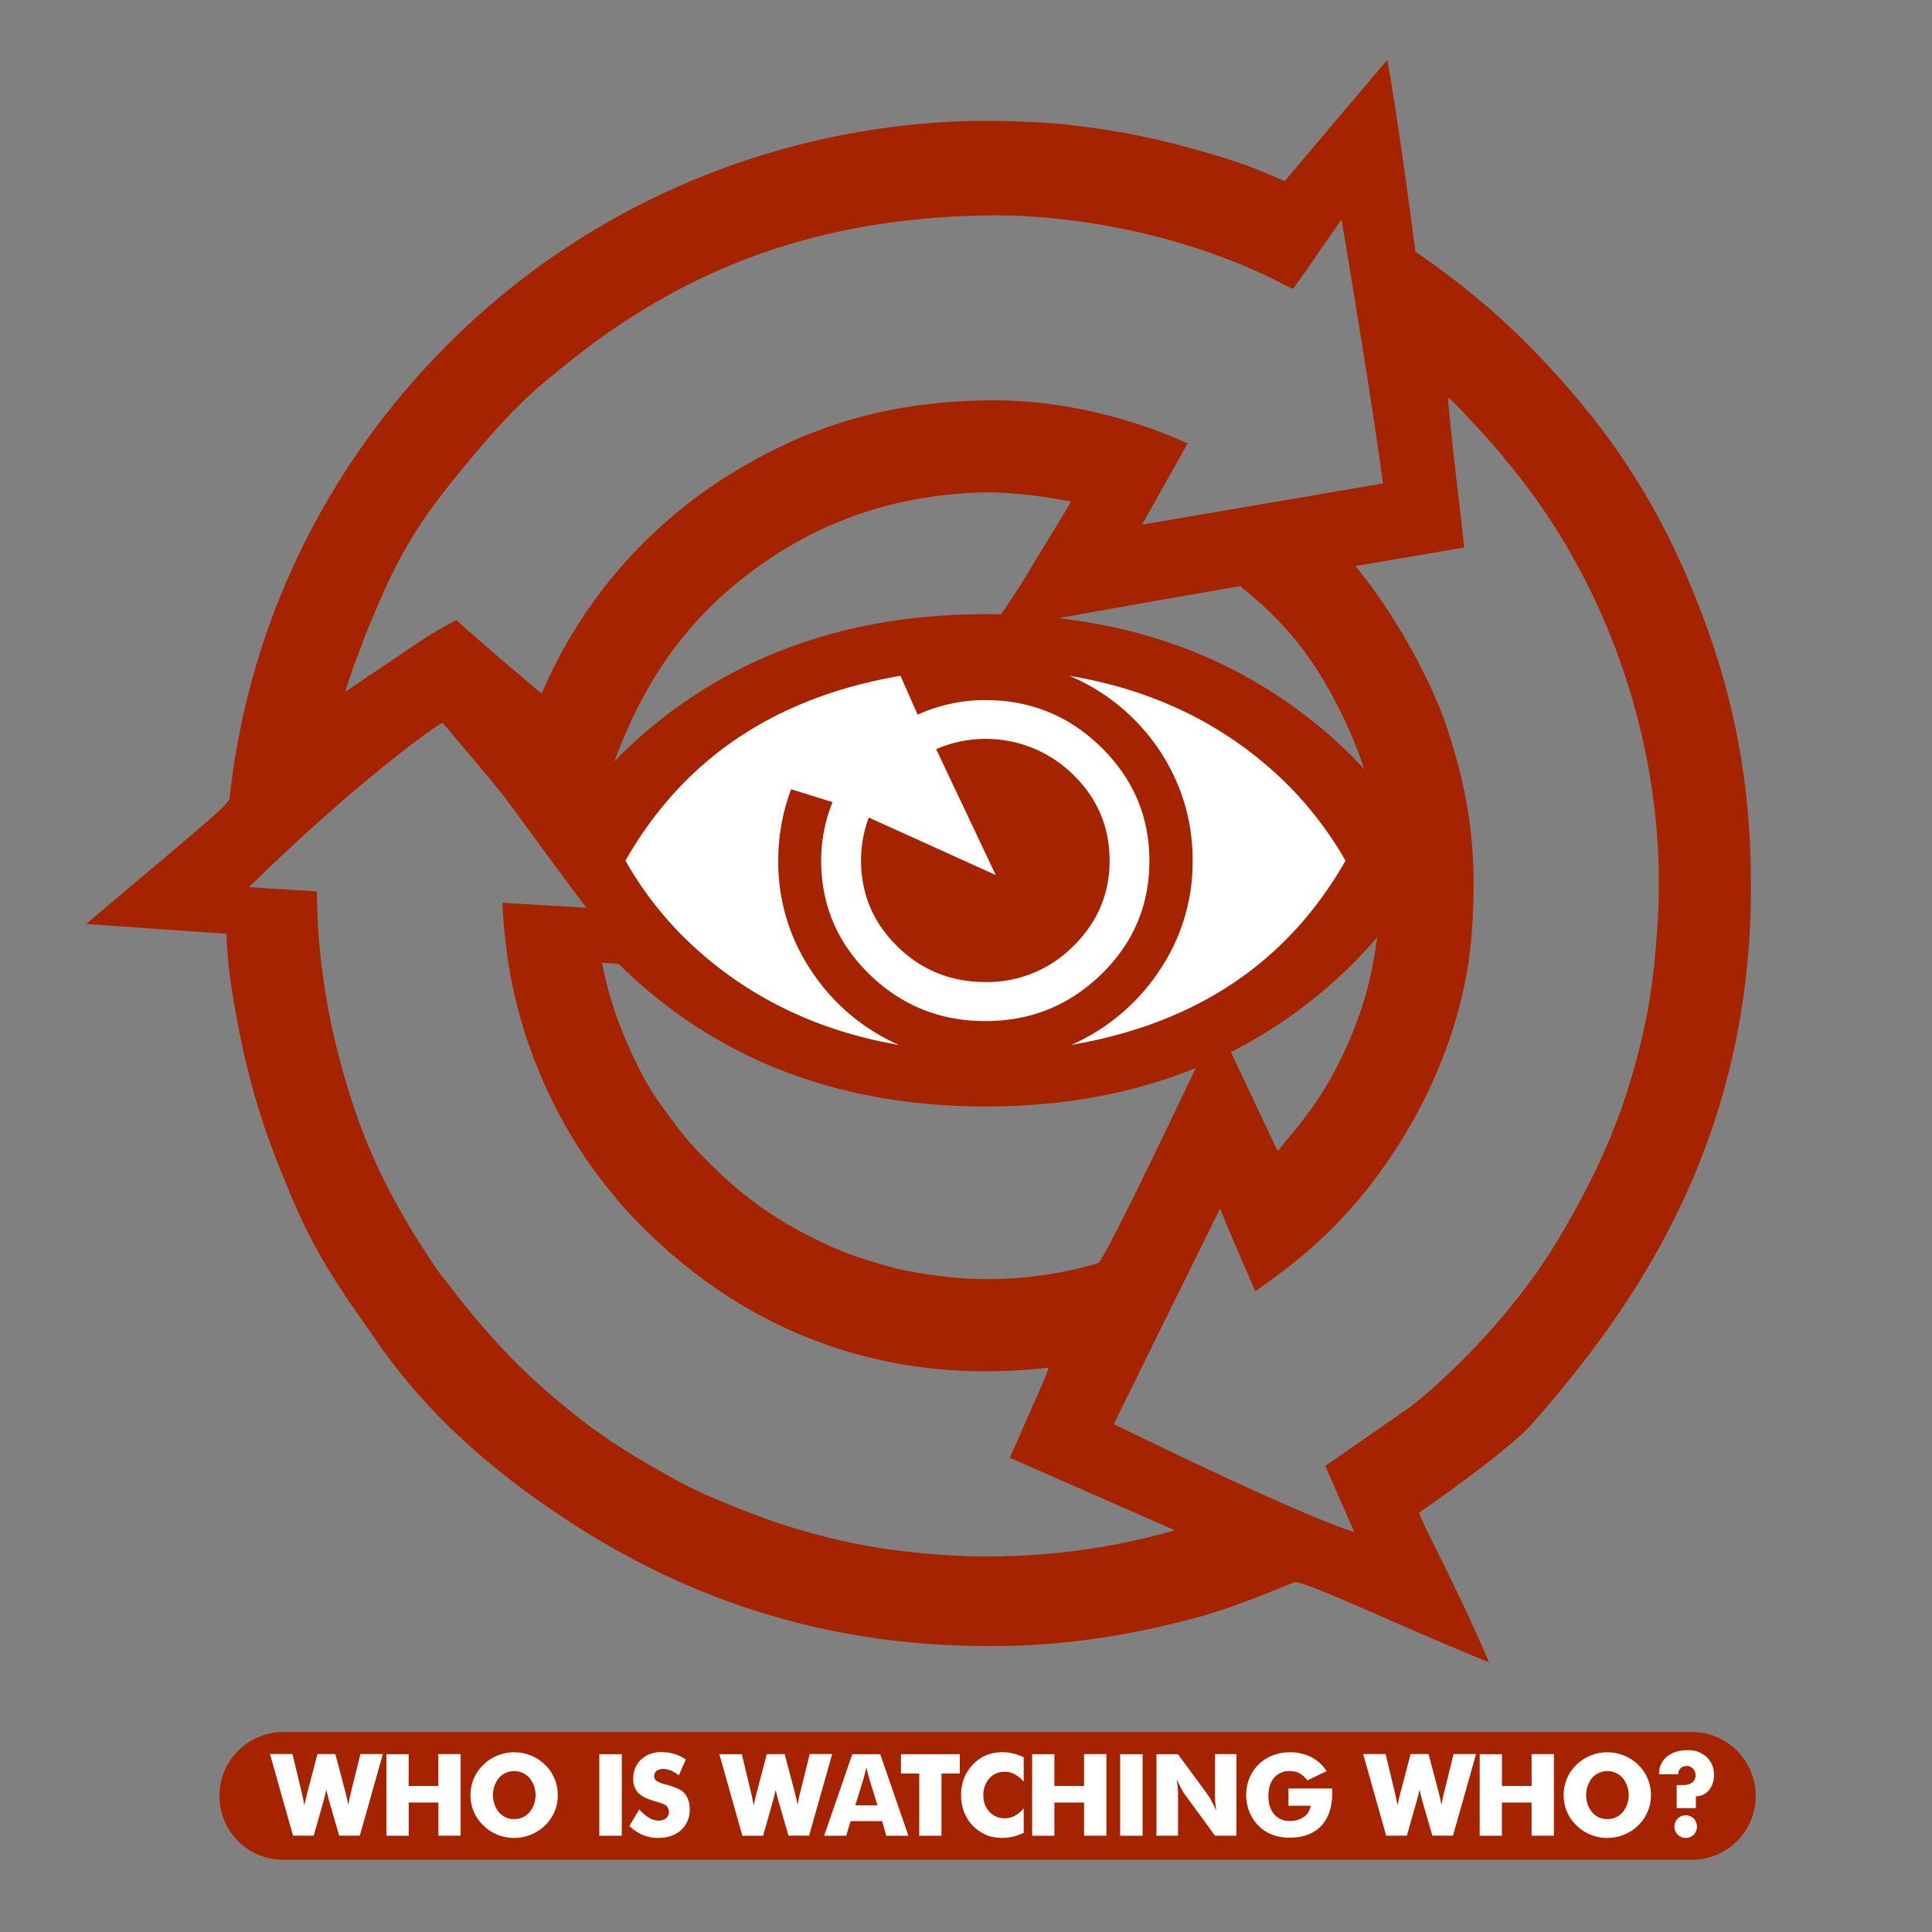 <svg id="Color_CEAE5B" data-name="Color CEAE5B" xmlns="http://www.w3.org/2000/svg" viewBox="0 0 900 900"><rect x="0" y="0" width="900" height="900" fill="#808080" stroke="none"/><defs><style>.cls-1{fill:#fff;}.cls-2{fill:#a62300;}</style></defs><title>2020 a62300-W WIWW Logo trans bottom small txt wiww web</title><path class="cls-1" d="M642.1,403.19C632,463.34,523.59,508.92,460.23,508.29,376,507.45,281,456.37,277.16,400c-3.25-48.23,95-102.94,184.34-104.49C534.36,294.26,648.35,366.08,642.1,403.19Z"/><path class="cls-2" d="M788.9,276c-14.64-36-35.06-71.7-71.78-109.92A344.5,344.5,0,0,0,683,134.72c-14.38-11.44-22-16.14-23.65-17.57-5.4-41.5-10.19-73.21-13.08-89.27-18.3,21.61-34.46,40.6-47.77,56.51-12.2-5.38-21.39-9.26-45.24-15.75A347.09,347.09,0,0,0,498.4,58.27c-2.94-.69-28.9-2.52-49.5-1.82-80.85,2.77-161.31,33.06-224.48,89.11-66.58,59.08-108.38,139.56-117.48,226.75-1.65,2.38-2.34,3.57-22.32,20.57L40.08,430.43l65.4,4.53a219.94,219.94,0,0,0,2,22.55c6.89,46.06,16.51,72.18,28.62,100.67,11.75,27.64,22,41.69,40.49,68.18,23.87,34.13,53.87,59,81.94,78,54.15,36.83,117.7,61.06,195.15,62.37,25.48,0.43,59.4-1,105.85-13.78,9.42-2.6,22.81-7.6,29.35-10.22,8.72-3.48,14.1-5.69,14.14-5.7,4.48-.83,47,19.52,90.65,37.39-18-41.88-32.64-66.73-32.42-69.94,10.45-7,43.14-30.64,51.92-40.62,48.54-55.07,99.94-129.46,102.44-242.71V416C816.23,358.86,804.94,315.4,788.9,276Zm-625.53,38.4c2.44-7.54,5.34-13.77,5.76-15.85,13.36-33,21.08-49.21,42.87-76,26.9-33.12,36.67-40.86,54.8-55.26,62.76-49.86,127.38-66,193.79-66.95,27.71-.4,78.4,4.39,129.14,28,4.81,2.24,9.7,5.12,12.59,6.17,5-6.64,13.11-18.92,22.64-32.17,11.82,70.64,16.81,104.35,19.29,122.87L532,244.41l21.23-37.83c-32.95-15-66.49-20.44-92.5-20.1-44.67.59-83.16,10.45-124.49,36.92a222.63,222.63,0,0,0-83.9,99.72c-12-10-31.11-26.45-39.76-34.23A165.19,165.19,0,0,0,193.87,300c-12.51,8.39-15.52,10.6-21.69,14.56-4.44,3.16-10.9,7.3-11.42,7.76C162,318.6,162.54,316.94,163.37,314.39ZM322.19,443.94a17.41,17.41,0,0,1-3.49-3.11c-0.93-.84-1.83-1.69-2.7-2.56a5.34,5.34,0,0,1-5.12-2.76c-1.79-3.8-4.35-7.1-6.42-10.67-3.68-3-7.47-5.85-10.51-9.47a16.44,16.44,0,0,1-4.12-9.72c-2.18-.82-3.18-3-3.79-5.31a82.68,82.68,0,0,1-3-21.71c0-1.54,3.15-23.87,3.15-23.87,9.54-25.67,25.29-58.48,60.69-86.06,37.22-29,75.07-37.89,108.57-39.25,11.64-.47,27.2,1.07,43.36,4.15,0.49,0.1-11.87,19.71-19.29,32.17-7,11.71-14.41,22.16-18.37,28,71.32-13,114.07-20.33,116.58-20.66,17.44,13.86,34.84,31.09,51,67.52,14.42,32.46,16.34,61.07,13.78,86.92-1.58,16-4,34.46-14.46,58.33-12.12,27.67-24.66,39.83-32.85,50.39l-28.19-59.71c-35.58,75.2-53.65,111.33-55.52,111.89a180.67,180.67,0,0,1-70.72,6.34c-1.47-.17-18.45-2.06-30.72-5.94-10.69-3.33-18.47-5.41-34.77-13.94A170.22,170.22,0,0,1,345,555.07a242.08,242.08,0,0,1-19.88-18.69c-7.52-8.07-11.08-13.3-15.52-19.31-5.14-7-9.65-13.63-16.86-29.76a182.7,182.7,0,0,1-12.35-38.88l49.94,3.93A56.08,56.08,0,0,0,322.19,443.94ZM439.45,724.37c-34.69-2.49-55.6-8-78.4-15.32-12.12-4.4-32.31-11.88-46.09-19.6-12-6.71-30.52-16.63-50.11-32.79-22.8-18.41-38.59-35.28-61.16-65.1-21.61-31.71-32.77-56.44-40.37-80.5-9.26-29.32-13-52.23-14.84-74.67-0.59-7.36-.83-15.91-0.83-21.13l-31.64-2c52.29-51.29,89.75-77.16,90.23-76.53,0.81,1.07,22.15,26,28.5,34.2,5.38,7,37.43,51.35,38.63,51.93L234,420.53c1.27,24,4.91,47.76,15.6,74.94C264,532.13,283,553.33,290,561.8,341.6,619,410.34,646.21,488.51,637.06c-1,3.77-4.6,11.22-9.44,22.37s-7.75,17.51-8.7,19.65l76.94,33.78A316.89,316.89,0,0,1,439.45,724.37ZM772.26,428.32c-1,17.53-2.8,34.52-6.29,50.33-7.73,35-18.9,63.16-40,98.54-20.14,33.7-48.84,62.12-68.45,77.8l-40.17,27.91,13.54,30.77c-11.17-3.33-43.11-16.63-112.06-50.28l49.54-100.47c6.27,15.81,13.87,32.6,16.41,38.61,22.19-15.52,48.08-35.94,71.62-76.31,17.91-30.71,27.14-62.78,29.15-89.9,3-40.52-1.67-66.63-11.72-97-5.87-17.73-21.87-49.79-42.46-74.64L682,255.09c-0.71-10-4.84-39.13-7.49-69.8,0.74,0.05,5.55,5,8.56,8.31s13.43,14.13,17.59,19.82C748.61,269.69,776.89,349.12,772.26,428.32Z"/><path class="cls-2" d="M499.92,360.86A58,58,0,0,0,436.1,349l27.75,58.61-59.12-26.77a56.55,56.55,0,0,0-3.62,20q0,23.4,16.89,40t41,16.64a56.39,56.39,0,0,0,40.9-16.64q17-16.64,17-40T499.92,360.86Z"/><path class="cls-2" d="M620.47,343.49q-64.93-57.4-161.21-57.39T297.85,343.49a213.93,213.93,0,0,0-37.34,43.63,5.41,5.41,0,0,1,1.95,2.11c5.51,10.27,15.81,16,19.44,27.61a3.18,3.18,0,0,1,.34,0c7.35,0,7.35,11.39,0,11.39a5.74,5.74,0,0,1-2.51-.55c-1.23,3-4.56,5.09-7.84,3a205.57,205.57,0,0,0,26,27.41Q363,515.44,459.26,515.44t161.21-57.39a210.79,210.79,0,0,0,45.62-57.15A214.69,214.69,0,0,0,620.47,343.49ZM459,475.66q-31.61,0-54-21.82T382.53,400.9a72.69,72.69,0,0,1,5.31-27.25l-19.3-6a94.43,94.43,0,0,0-6,33.29,90.56,90.56,0,0,0,15.44,51.36,94.44,94.44,0,0,0,40.78,34.48q-58.63-10.12-98.93-48.95a164.67,164.67,0,0,1-28.46-36.9q40.52-71.15,128.11-86.11l8,18.09A76,76,0,0,1,459,326.13q31.61,0,54,22t22.44,52.82q0,31.11-22.44,52.93T459,475.66Zm40.05,11.09A95.17,95.17,0,0,0,540,452.27a90,90,0,0,0,15.57-51.36,91.21,91.21,0,0,0-15.93-52.1,94.38,94.38,0,0,0-41.5-34q59.36,9.89,99.92,49a166.34,166.34,0,0,1,28.72,37.14Q586.44,471.8,499.07,486.75Z"/><path class="cls-2" d="M817.89,836.61a29.77,29.77,0,0,1-29.77,29.77H132a29.77,29.77,0,0,1-29.77-29.77h0A29.77,29.77,0,0,1,132,806.84H788.12a29.77,29.77,0,0,1,29.77,29.77h0Z"/><path class="cls-1" d="M156.24,817.14L161,835.22c0.22,0.81.43,1.66,0.63,2.55s0.39,1.89.6,3c0.26-1.35.48-2.46,0.66-3.33s0.36-1.62.53-2.25l4.47-18.08h10.47l-10.75,38H158l-4.7-16.24q-0.26-.86-0.86-3.35c-0.17-.75-0.31-1.33-0.41-1.74l-0.37,1.54c-0.4,1.68-.7,2.87-0.91,3.55l-4.62,16.24H136.5l-10.73-38h10.47l4.37,18.18c0.21,0.93.41,1.87,0.61,2.8s0.39,1.89.56,2.88c0.16-.73.32-1.48,0.51-2.29s0.46-1.93.82-3.4l4.78-18.18h8.36Z"/><path class="cls-1" d="M180,855.17v-38h10.37v14.78h13.82V817.14h10.39v38H204.23V839.69H190.41v15.48H180Z"/><path class="cls-1" d="M259.83,836.23a19.34,19.34,0,0,1-5.9,14.11,20.77,20.77,0,0,1-6.65,4.33,20.76,20.76,0,0,1-15.57,0,20,20,0,0,1-6.56-4.33,19.36,19.36,0,0,1-4.46-6.44,20.12,20.12,0,0,1,0-15.34,19.31,19.31,0,0,1,4.46-6.43,20,20,0,0,1,6.56-4.33,20.78,20.78,0,0,1,15.61,0,20.18,20.18,0,0,1,6.61,4.33A19.45,19.45,0,0,1,259.83,836.23ZM239.51,847.4a9.12,9.12,0,0,0,7.13-3.17,12.66,12.66,0,0,0,0-16,9.52,9.52,0,0,0-14.22,0,12.85,12.85,0,0,0,0,16A9.14,9.14,0,0,0,239.51,847.4Z"/><path class="cls-1" d="M279.19,855.17v-38h10.47v38H279.19Z"/><path class="cls-1" d="M297.8,842.88a18.79,18.79,0,0,0,4.56,3.93,8.93,8.93,0,0,0,4.48,1.3,5.12,5.12,0,0,0,3.42-1.12,3.52,3.52,0,0,0,1.34-2.83,3.7,3.7,0,0,0-1.16-2.93q-1.15-1-5.23-2.12-5.58-1.51-7.9-3.93a9.17,9.17,0,0,1-2.31-6.62,11.69,11.69,0,0,1,3.65-8.9,13.25,13.25,0,0,1,9.47-3.44,20.68,20.68,0,0,1,6,.85,19.29,19.29,0,0,1,5.34,2.56l-3.25,7.45a13.72,13.72,0,0,0-3.62-2.27,9.57,9.57,0,0,0-3.68-.77,4.83,4.83,0,0,0-3,.9,2.76,2.76,0,0,0-1.17,2.29,2.82,2.82,0,0,0,1,2.29,11.12,11.12,0,0,0,4,1.64l0.47,0.13q6.34,1.71,8.34,3.77a9.26,9.26,0,0,1,2.05,3.36,12.88,12.88,0,0,1,.7,4.35,12.62,12.62,0,0,1-4,9.73q-4,3.67-10.6,3.67a18.61,18.61,0,0,1-7.23-1.35,20.44,20.44,0,0,1-6.27-4.23Z"/><path class="cls-1" d="M365.53,817.14l4.78,18.08c0.22,0.81.43,1.66,0.62,2.55s0.39,1.89.6,3c0.26-1.35.48-2.46,0.66-3.33s0.36-1.62.53-2.25l4.47-18.08h10.47l-10.75,38h-9.61l-4.7-16.24q-0.26-.86-0.86-3.35c-0.17-.75-0.31-1.33-0.42-1.74L361,835.38c-0.4,1.68-.7,2.87-0.91,3.55l-4.62,16.24h-9.64l-10.73-38h10.47l4.36,18.18q0.31,1.4.61,2.8c0.2,0.94.38,1.89,0.56,2.88,0.15-.73.32-1.48,0.51-2.29s0.46-1.93.82-3.4l4.78-18.18h8.37Z"/><path class="cls-1" d="M383.92,855.17l13.12-38h13l13.14,38H412.86l-1.92-6.81H396.21l-2,6.81H383.92ZM398.45,841h10.31l-3.87-12.54c-0.12-.39-0.29-1-0.49-1.85l-0.8-3.27c-0.22.94-.45,1.83-0.66,2.68s-0.44,1.66-.66,2.44Z"/><path class="cls-1" d="M428.22,855.17v-29H419.7v-9h27.4v9h-8.52v29H428.22Z"/><path class="cls-1" d="M476.88,818.62v11.33a15.56,15.56,0,0,0-4.25-3.47,9.68,9.68,0,0,0-4.53-1.11,9.29,9.29,0,0,0-7.23,3.06,11.39,11.39,0,0,0-2.77,8,10.66,10.66,0,0,0,2.82,7.59,9.4,9.4,0,0,0,7.18,3,9.68,9.68,0,0,0,4.53-1.1,15.61,15.61,0,0,0,4.25-3.5v11.35a24.61,24.61,0,0,1-4.91,1.8,21,21,0,0,1-4.94.59,21.36,21.36,0,0,1-5.75-.73,16.58,16.58,0,0,1-4.84-2.25,19.12,19.12,0,0,1-6.49-7.2,21,21,0,0,1-2.23-9.77,21.34,21.34,0,0,1,1.42-7.94,19.35,19.35,0,0,1,4.27-6.48,17.64,17.64,0,0,1,6.09-4.16,19.84,19.84,0,0,1,7.54-1.38,20.59,20.59,0,0,1,4.94.6A24.57,24.57,0,0,1,476.88,818.62Z"/><path class="cls-1" d="M480.81,855.17v-38h10.37v14.78H505V817.14h10.39v38H505V839.69H491.18v15.48H480.81Z"/><path class="cls-1" d="M521.81,855.17v-38h10.47v38H521.81Z"/><path class="cls-1" d="M538.73,855.17v-38h10l14.37,19.56q0.41,0.6,1.36,2.4t2.09,4.3q-0.31-2.36-.46-4.21T566,835.92V817.14h9.95v38H566l-14.37-19.64a22.45,22.45,0,0,1-1.39-2.4q-0.95-1.8-2.06-4.25c0.21,1.59.36,3,.46,4.23s0.14,2.32.14,3.27v18.79h-10Z"/><path class="cls-1" d="M600.22,841.16v-8h20.37c0,0.26,0,.54,0,0.85s0,0.77,0,1.38q0,9.82-5.18,15.24t-14.59,5.41a22.69,22.69,0,0,1-8.22-1.39,18.29,18.29,0,0,1-6.43-4.25A19.19,19.19,0,0,1,582,844a21.46,21.46,0,0,1,0-15.64,19.25,19.25,0,0,1,10.9-10.64,21.9,21.9,0,0,1,8-1.43,21.27,21.27,0,0,1,9.88,2.21,19.29,19.29,0,0,1,7.23,6.57l-9,4.31a10.89,10.89,0,0,0-3.62-3.28,9.39,9.39,0,0,0-4.51-1.08,9.16,9.16,0,0,0-7.33,3.11q-2.67,3.09-2.68,8.47t2.68,8.55a9.15,9.15,0,0,0,7.33,3.12,10.82,10.82,0,0,0,6.58-1.94,7.4,7.4,0,0,0,3.08-5.16H600.22Z"/><path class="cls-1" d="M665.48,817.14l4.78,18.08c0.22,0.81.43,1.66,0.62,2.55s0.39,1.89.6,3c0.26-1.35.48-2.46,0.66-3.33s0.36-1.62.53-2.25l4.47-18.08h10.47l-10.75,38h-9.61l-4.7-16.24q-0.26-.86-0.86-3.35c-0.17-.75-0.31-1.33-0.42-1.74l-0.36,1.54c-0.4,1.68-.7,2.87-0.91,3.55l-4.62,16.24h-9.64l-10.73-38h10.47l4.36,18.18q0.31,1.4.61,2.8c0.2,0.94.38,1.89,0.56,2.88,0.16-.73.33-1.48,0.51-2.29s0.46-1.93.82-3.4l4.78-18.18h8.37Z"/><path class="cls-1" d="M689.29,855.17v-38h10.37v14.78h13.82V817.14h10.39v38H713.47V839.69H699.65v15.48H689.29Z"/><path class="cls-1" d="M769.06,836.23a19.34,19.34,0,0,1-5.9,14.11,20.77,20.77,0,0,1-6.65,4.33,20.76,20.76,0,0,1-15.57,0,19.92,19.92,0,0,1-6.56-4.33,19.36,19.36,0,0,1-4.46-6.44,20.12,20.12,0,0,1,0-15.34,19.31,19.31,0,0,1,4.46-6.43,20,20,0,0,1,6.56-4.33,20.78,20.78,0,0,1,15.61,0,20.16,20.16,0,0,1,6.61,4.33A19.45,19.45,0,0,1,769.06,836.23ZM748.75,847.4a9.13,9.13,0,0,0,7.13-3.17,12.66,12.66,0,0,0,0-16,9.52,9.52,0,0,0-14.22,0,12.86,12.86,0,0,0,0,16A9.14,9.14,0,0,0,748.75,847.4Z"/><path class="cls-1" d="M790,842.29h-8.94V831.55h2.78a7.11,7.11,0,0,0,4.47-1.2,4.08,4.08,0,0,0,1.53-3.43,4.18,4.18,0,0,0-1.18-3,3.86,3.86,0,0,0-2.9-1.24,4,4,0,0,0-2.84,1,4.14,4.14,0,0,0-1.16,2.84h-8.88v-0.11a10,10,0,0,1,3.61-8.09q3.61-3,9.69-3a12.35,12.35,0,0,1,8.87,3.19,11,11,0,0,1,3.36,8.39,10.52,10.52,0,0,1-2.32,7.06,7.89,7.89,0,0,1-6.07,2.83ZM780,850.91a5.29,5.29,0,0,1,9-3.76,5.45,5.45,0,0,1,0,7.51,5,5,0,0,1-3.71,1.52A5.25,5.25,0,0,1,780,850.91Z"/></svg>